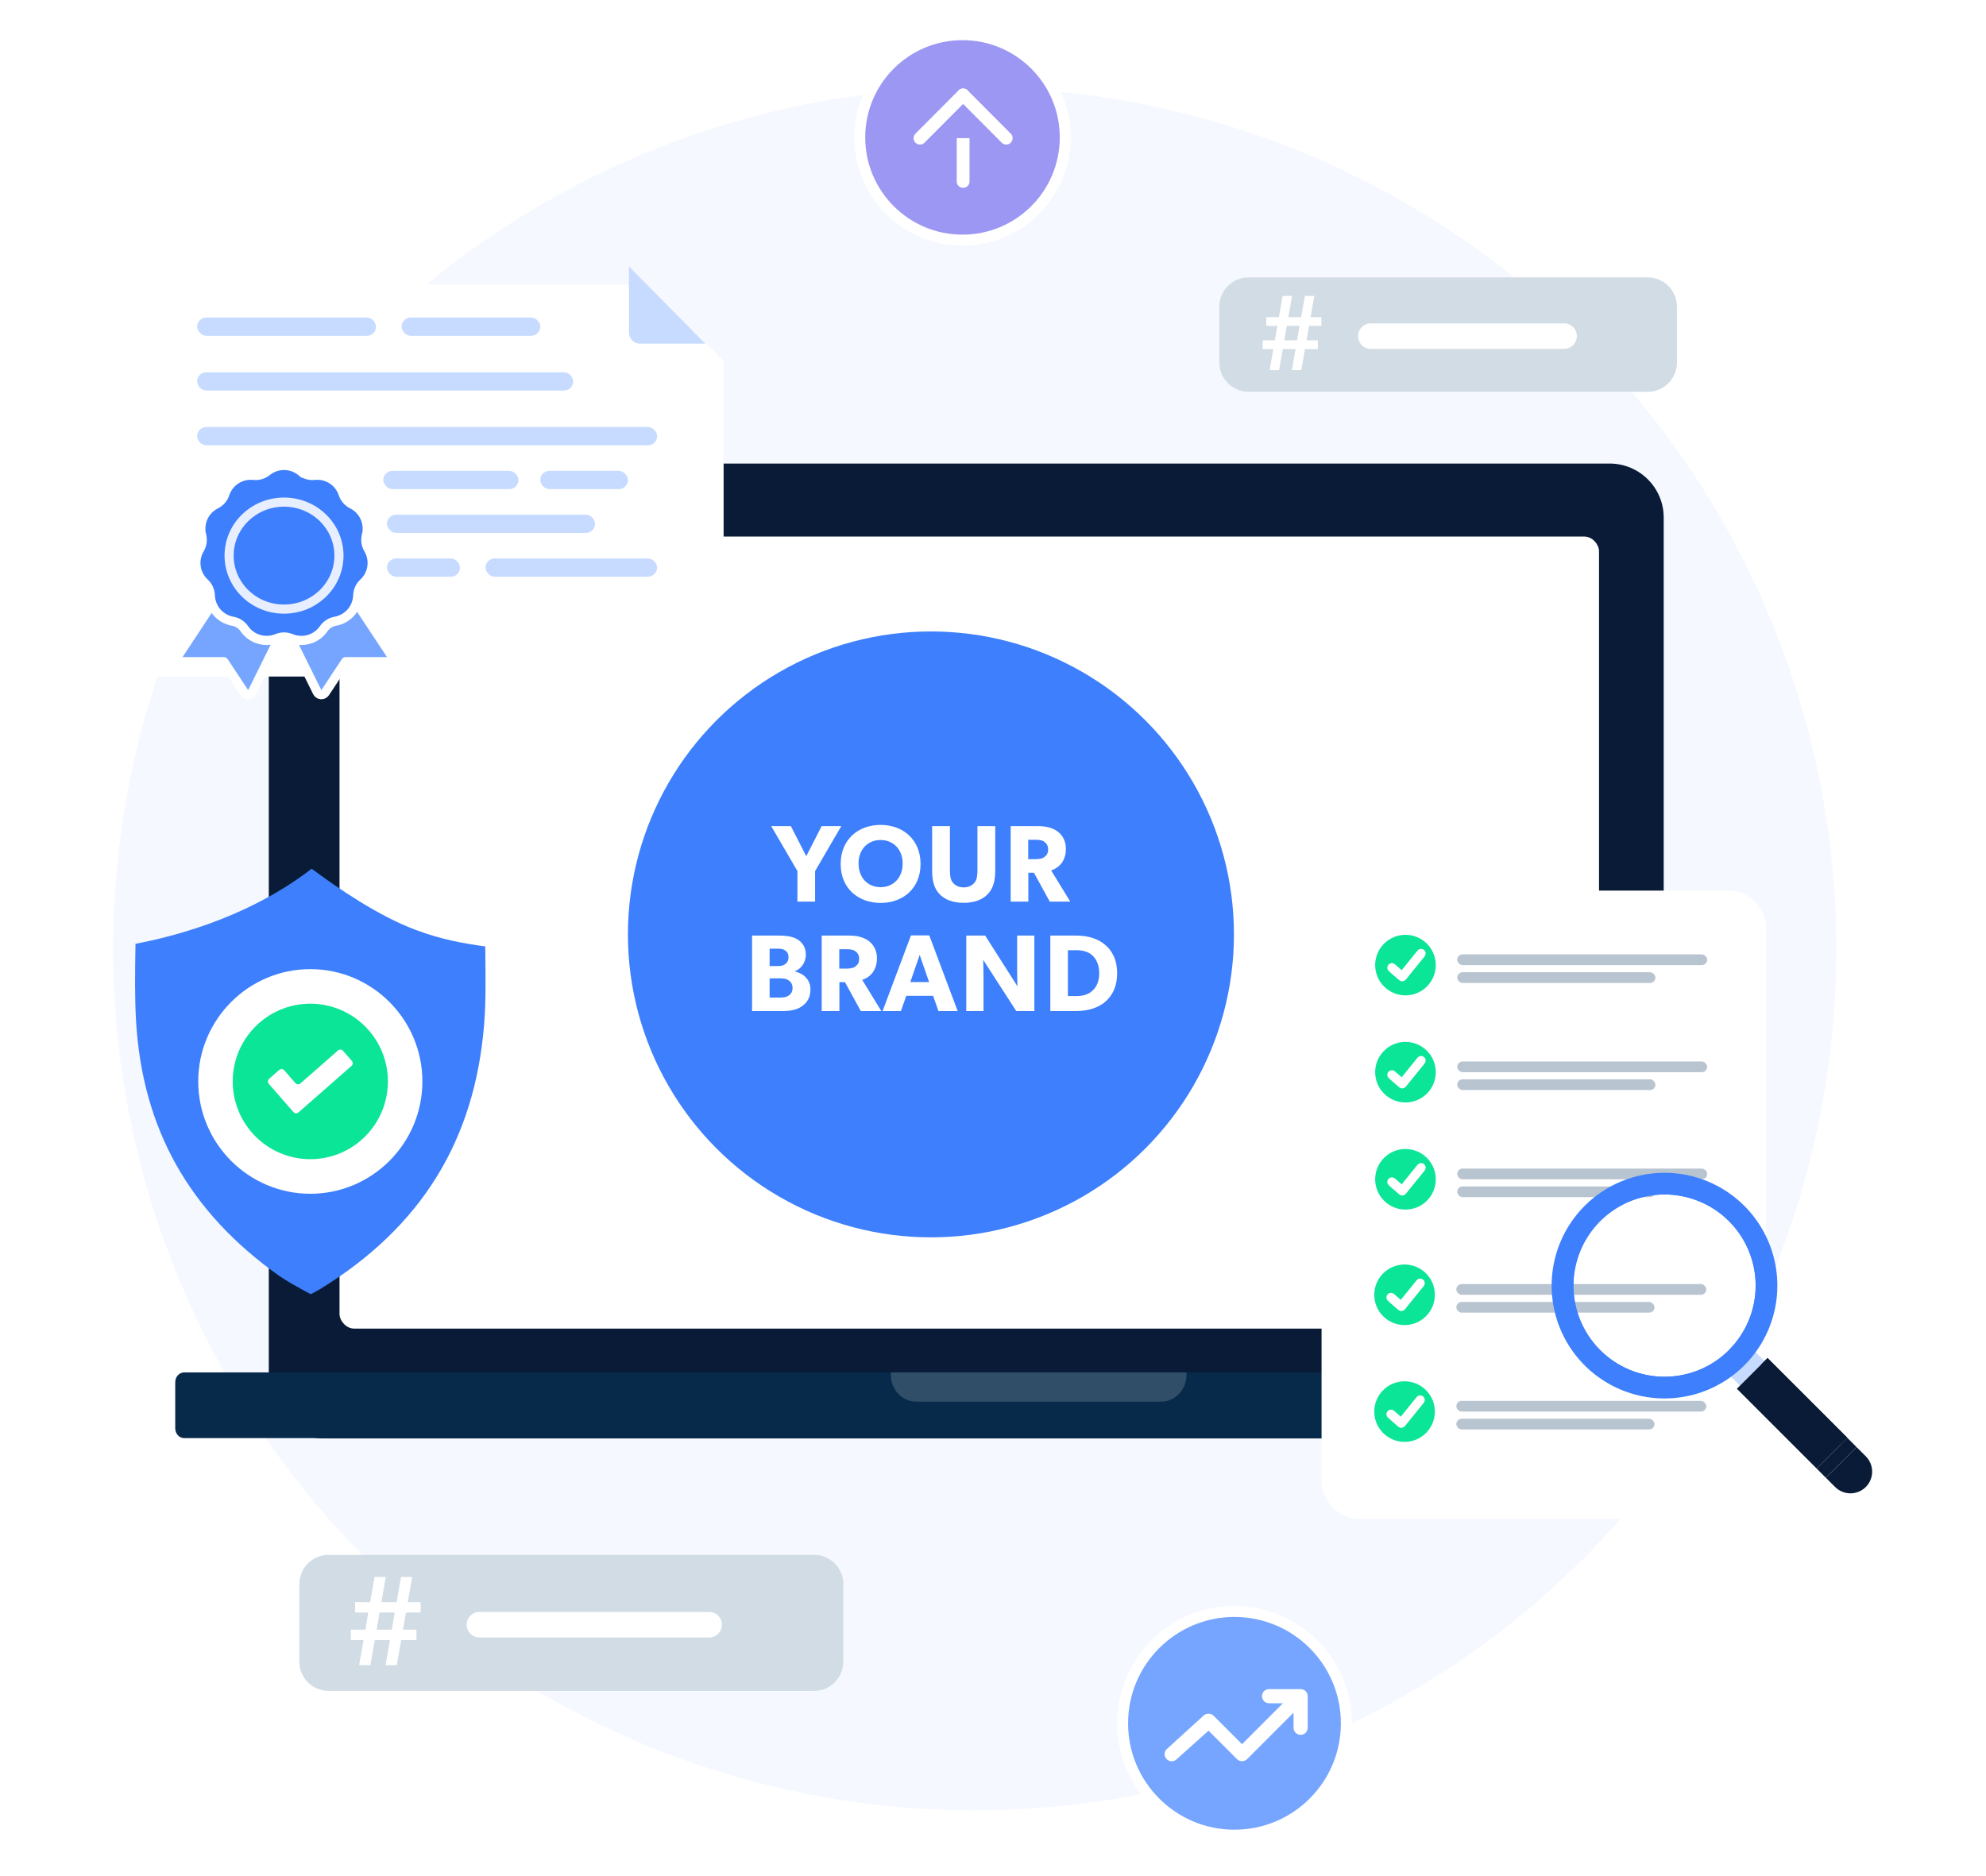 <svg xmlns="http://www.w3.org/2000/svg" width="544" height="514" viewBox="0 0 544 514" fill="none"><circle cx="267" cy="260" r="236" fill="#F5F8FF"></circle><path d="M334 84C334 79.582 337.582 76 342 76H451.34C455.758 76 459.34 79.582 459.34 84V99.335C459.34 103.753 455.758 107.335 451.34 107.335H342C337.582 107.335 334 103.753 334 99.335V84Z" fill="#D2DCE4"></path><path d="M375.496 92.09H428.427" stroke="white" stroke-width="7" stroke-linecap="round"></path><path d="M361.946 89.278V86.891H358.987L360.002 81.08H357.438L356.395 86.891H352.901L353.915 81.08H351.322L350.308 86.891H346.842V89.278H349.885L349.209 93.236H345.855V95.622H348.786L347.772 101.405H350.364L351.379 95.622H354.873L353.859 101.405H356.451L357.466 95.622H360.988V93.236H357.888L358.565 89.278H361.946ZM355.972 89.278L355.296 93.236H351.802L352.478 89.278H355.972Z" fill="white"></path><path d="M82 434C82 429.582 85.582 426 90 426H223C227.418 426 231 429.582 231 434V455.25C231 459.668 227.418 463.25 223 463.25H90C85.582 463.25 82 459.668 82 455.25V434Z" fill="#D2DCE4"></path><path d="M131.33 445.127H194.252" stroke="white" stroke-width="7" stroke-linecap="round"></path><path d="M115.222 441.784V438.947H111.705L112.911 432.039H109.862L108.623 438.947H104.469L105.675 432.039H102.593L101.387 438.947H97.266V441.784H100.884L100.08 446.49H96.094V449.326H99.578L98.372 456.201H101.454L102.66 449.326H106.814L105.608 456.201H108.69L109.896 449.326H114.083V446.49H110.398L111.202 441.784H115.222ZM108.12 441.784L107.316 446.49H103.162L103.966 441.784H108.12Z" fill="white"></path><path d="M440.9 127H88.442C80.258 127 73.623 133.627 73.623 141.801V379.291C73.623 387.466 80.258 394.092 88.442 394.092H440.9C449.084 394.092 455.719 387.466 455.719 379.291V141.801C455.719 133.627 449.084 127 440.9 127Z" fill="#091B36"></path><path d="M481 378.684C481 377.202 479.905 376 478.554 376H264.5H50.446C49.095 376 48 377.202 48 378.684V391.316C48 392.798 49.095 394 50.446 394H478.554C479.905 394 481 392.798 481 391.316V378.684Z" fill="#072A4B"></path><path d="M244 376H325V376.658C325 378.605 324.275 380.473 322.985 381.85C321.695 383.226 319.946 384 318.121 384H250.895C249.071 384 247.321 383.226 246.031 381.85C244.741 380.473 244.016 378.605 244.016 376.658V376H244Z" fill="white" fill-opacity="0.17"></path><rect x="93" y="147" width="345" height="217" rx="4" fill="white"></rect><circle cx="255" cy="256" r="83" fill="#3D7FFC"></circle><path d="M230.445 226.33H225.062L220.846 234.575L216.63 226.33H211.248L218.424 238.653V247.018H223.268V238.653L230.445 226.33Z" fill="white"></path><path d="M252.157 236.704C252.157 230.018 247.343 226 241.213 226C235.084 226 230.27 230.018 230.27 236.704C230.27 243.39 235.084 247.377 241.213 247.377C247.343 247.377 252.157 243.39 252.157 236.704ZM247.254 236.584C247.254 240.541 244.652 243.06 241.213 243.06C237.775 243.06 235.173 240.541 235.173 236.584C235.173 232.626 237.775 230.138 241.213 230.138C244.652 230.138 247.254 232.656 247.254 236.584Z" fill="white"></path><path d="M272.612 238.383V226.33H267.738V238.383C267.738 239.852 267.619 240.991 266.931 241.831C266.273 242.61 265.316 243.12 263.971 243.12C262.625 243.12 261.669 242.61 261.011 241.831C260.323 240.991 260.203 239.852 260.203 238.383V226.33H255.329V238.383C255.329 241.291 255.838 243.3 257.273 244.889C258.738 246.448 260.951 247.347 263.971 247.347C266.961 247.347 269.204 246.448 270.639 244.889C272.104 243.3 272.612 241.291 272.612 238.383Z" fill="white"></path><path d="M293.165 247.018L287.932 238.473C289.457 237.993 291.968 236.464 291.968 232.536C291.968 230.467 291.071 228.818 289.696 227.799C288.35 226.81 286.556 226.33 284.254 226.33H276.838V247.018H281.682V239.102H283.207L287.543 247.018H293.165ZM287.095 232.716C287.095 233.795 286.676 234.365 286.048 234.815C285.45 235.265 284.673 235.384 283.566 235.384H281.653V230.078H283.566C284.673 230.078 285.45 230.168 286.048 230.617C286.676 231.067 287.095 231.667 287.095 232.716Z" fill="white"></path><path d="M221.997 271.063C221.997 268.515 220.293 266.776 217.721 266.146V266.086C219.276 265.547 220.741 263.808 220.741 261.529C220.741 259.25 219.485 257.901 218.11 257.182C216.735 256.462 214.911 256.312 213.027 256.312H206V277H214.432C216.555 277 218.409 276.61 219.725 275.651C221.04 274.691 221.997 273.342 221.997 271.063ZM215.987 262.249C215.987 263.268 215.568 263.808 214.97 264.228C214.402 264.617 213.774 264.677 212.698 264.677H210.814V259.91H212.817C213.864 259.91 214.402 259.97 214.97 260.33C215.568 260.69 215.987 261.259 215.987 262.249ZM217.093 270.674C217.093 271.573 216.764 272.263 216.047 272.743C215.329 273.252 214.522 273.312 213.475 273.312H210.814V268.035H213.475C214.522 268.035 215.329 268.095 216.047 268.605C216.764 269.115 217.093 269.744 217.093 270.674Z" fill="white"></path><path d="M241.408 277L236.175 268.455C237.7 267.975 240.212 266.446 240.212 262.519C240.212 260.45 239.315 258.801 237.939 257.781C236.594 256.792 234.8 256.312 232.497 256.312H225.082V277H229.926V269.085H231.451L235.787 277H241.408ZM235.338 262.698C235.338 263.778 234.919 264.347 234.291 264.797C233.693 265.247 232.916 265.367 231.81 265.367H229.896V260.06H231.81C232.916 260.06 233.693 260.15 234.291 260.6C234.919 261.049 235.338 261.649 235.338 262.698Z" fill="white"></path><path d="M262.324 277L254.549 256.282H249.526L241.752 277H246.775L248.24 272.832H255.596L257.061 277H262.324ZM254.49 269.055H249.347L251.918 261.619L254.49 269.055Z" fill="white"></path><path d="M283.335 277V256.312H278.61V265.697C278.61 267.885 278.7 270.224 278.7 270.224L269.849 256.312H264.676V277H269.401V267.646C269.401 265.457 269.311 262.968 269.311 262.968L278.371 277H283.335Z" fill="white"></path><path d="M306 266.656C306 262.638 304.385 260.24 302.651 258.801C300.947 257.332 298.285 256.312 294.697 256.312H287.7V277H294.697C298.285 277 300.947 275.981 302.651 274.541C304.385 273.072 306 270.674 306 266.656ZM301.096 266.656C301.096 269.205 300.139 270.584 299.272 271.393C298.405 272.233 296.97 272.892 294.966 272.892H292.515V260.33H294.966C296.97 260.33 298.405 260.989 299.272 261.799C300.139 262.638 301.096 264.108 301.096 266.656Z" fill="white"></path><circle cx="86.381" cy="297.096" r="35.62" fill="white"></circle><path d="M132.913 259.299C127.055 258.485 120.932 257.424 114.029 254.823C103.894 251.103 92.574 243.38 85.374 238C76.958 244.536 61.381 253.895 37.11 258.58C37.104 258.927 37.104 259.269 37.097 259.616C36.99 266.65 36.889 273.294 37.274 279.823C39.025 309.276 51.862 332.097 76.524 349.59C78.269 350.822 81.821 352.817 85.11 354.573C86.231 353.998 87.213 353.468 87.78 353.12C115.377 336.158 130.035 312.465 132.605 280.695C133.095 274.589 133.021 268.393 132.945 261.827C132.932 260.994 132.919 260.154 132.913 259.301V259.299ZM85.002 327.058C68.071 327.058 54.3 313.255 54.3 296.287C54.3 279.318 68.071 265.514 85.002 265.514C101.934 265.514 115.698 279.318 115.698 296.285C115.698 313.252 101.928 327.057 85.002 327.057V327.058Z" fill="#3D7FFC"></path><path d="M85.003 274.985C73.269 274.985 63.75 284.52 63.75 296.284C63.75 308.048 73.268 317.584 85.003 317.584C96.739 317.584 106.25 308.048 106.25 296.284C106.25 284.52 96.738 274.985 85.003 274.985ZM96.286 292.035L81.76 304.772C81.351 305.126 80.733 305.089 80.381 304.678L78.289 302.284L77.325 301.179L73.628 296.936C73.275 296.532 73.313 295.913 73.722 295.559L76.475 293.141C76.883 292.781 77.502 292.825 77.855 293.229L80.91 296.733C81.268 297.137 81.885 297.182 82.289 296.828L92.588 287.797C92.991 287.443 93.608 287.481 93.961 287.892L96.373 290.658C96.732 291.063 96.688 291.681 96.286 292.035Z" fill="#0BE597"></path><g filter="url(#filter0_d_35413_107525)"><path d="M34 73V180.353H193.21V93.925L172.126 73H34Z" fill="white"></path></g><path d="M193.21 94.151L172.285 73V91.097C172.285 92.782 173.65 94.151 175.33 94.151H193.21Z" fill="#C6DBFF"></path><path d="M76.22 171.988C76.569 172.098 76.852 172.354 76.995 172.69C77.139 173.026 77.128 173.408 76.966 173.736L69.094 189.635C68.896 190.036 68.498 190.3 68.052 190.328C67.605 190.356 67.178 190.142 66.931 189.769L61.321 181.272H49.999C49.539 181.272 49.117 181.019 48.899 180.614C48.681 180.209 48.703 179.717 48.956 179.333L59.469 163.407C59.668 163.105 59.989 162.904 60.348 162.856C60.708 162.809 61.07 162.92 61.341 163.16L68.603 169.597L76.22 171.988Z" fill="#76A5FF" stroke="white" stroke-width="2.5" stroke-linejoin="round"></path><path d="M79.517 172.106C78.954 172.439 78.744 173.15 79.034 173.736L86.906 189.635C87.104 190.036 87.502 190.3 87.948 190.328C88.395 190.356 88.822 190.142 89.069 189.769L94.679 181.272H106.001C106.46 181.272 106.883 181.019 107.101 180.614C107.319 180.209 107.297 179.717 107.044 179.333L96.531 163.407C96.164 162.851 95.425 162.68 94.851 163.02L79.517 172.106Z" fill="#76A5FF" stroke="white" stroke-width="2.5" stroke-linejoin="round"></path><path d="M82.476 129.177L81.689 130.149L82.476 129.177C79.75 126.97 75.852 126.97 73.126 129.177C72.104 130.005 70.793 130.39 69.486 130.246C65.999 129.863 62.72 131.971 61.62 135.301C61.208 136.55 60.313 137.583 59.136 138.168C55.995 139.731 54.376 143.277 55.251 146.673C55.58 147.947 55.385 149.299 54.711 150.429C52.914 153.441 53.469 157.299 56.042 159.683C57.007 160.577 57.574 161.82 57.618 163.134C57.735 166.64 60.288 169.586 63.741 170.201C65.036 170.431 66.185 171.169 66.933 172.252C68.926 175.138 72.666 176.236 75.904 174.886C77.118 174.38 78.484 174.38 79.698 174.886C82.935 176.236 86.675 175.138 88.669 172.252C89.416 171.169 90.565 170.431 91.86 170.201C95.314 169.586 97.867 166.64 97.983 163.134C98.027 161.82 98.594 160.577 99.559 159.683C102.132 157.299 102.687 153.441 100.89 150.429C100.216 149.299 100.022 147.947 100.35 146.673C101.226 143.277 99.606 139.731 96.466 138.168C95.288 137.583 94.394 136.55 93.981 135.301C92.882 131.971 89.602 129.863 86.116 130.246C84.808 130.39 83.498 130.005 82.476 129.177Z" fill="#3D7FFC" stroke="white" stroke-width="2.5"></path><path d="M92.848 152.22C92.848 160.287 86.14 166.878 77.802 166.878C69.464 166.878 62.756 160.287 62.756 152.22C62.756 144.153 69.464 137.562 77.802 137.562C86.14 137.562 92.848 144.153 92.848 152.22Z" fill="#3D7FFC" stroke="#E7EEFF" stroke-width="2.5"></path><rect x="54" y="117" width="126" height="5" rx="2.5" fill="#C6DBFF"></rect><rect x="54" y="102" width="103" height="5" rx="2.5" fill="#C6DBFF"></rect><rect x="54" y="87" width="49" height="5" rx="2.5" fill="#C6DBFF"></rect><rect x="110" y="87" width="38" height="5" rx="2.5" fill="#C6DBFF"></rect><rect x="105" y="129" width="37" height="5" rx="2.5" fill="#C6DBFF"></rect><rect x="148" y="129" width="24" height="5" rx="2.5" fill="#C6DBFF"></rect><rect x="106" y="141" width="57" height="5" rx="2.5" fill="#C6DBFF"></rect><rect x="106" y="153" width="20" height="5" rx="2.5" fill="#C6DBFF"></rect><rect x="133" y="153" width="47" height="5" rx="2.5" fill="#C6DBFF"></rect><circle cx="263.643" cy="37.643" r="28.143" fill="#9D97F4" stroke="white" stroke-width="3"></circle><path d="M263.816 49.709V25.998" stroke="white" stroke-width="3.5" stroke-linecap="round" stroke-linejoin="round"></path><path d="M251.998 37.854L263.812 25.998L275.627 37.854" fill="#9D97F4"></path><path d="M251.998 37.854L263.812 25.998L275.627 37.854" stroke="white" stroke-width="3.5" stroke-linecap="round" stroke-linejoin="round"></path><circle cx="338.143" cy="472.143" r="30.643" fill="#76A5FF" stroke="white" stroke-width="3"></circle><g filter="url(#filter1_dd_35413_107525)"><rect x="362" y="238" width="121.766" height="172.135" rx="10" fill="white"></rect></g><rect x="399.164" y="261.475" width="68.463" height="2.934" rx="1.467" fill="#B8C4D0"></rect><rect x="399.164" y="266.364" width="54.281" height="2.934" rx="1.467" fill="#B8C4D0"></rect><path d="M390.851 270.277C394.092 267.036 394.092 261.782 390.851 258.541C387.61 255.3 382.355 255.3 379.114 258.541C375.873 261.782 375.873 267.036 379.114 270.277C382.355 273.518 387.61 273.518 390.851 270.277Z" fill="#0BE597"></path><path d="M384.097 267.854C384.033 267.854 383.975 267.835 383.93 267.79C383.822 267.701 381.331 265.562 381.075 265.306C380.972 265.204 380.972 265.044 381.075 264.941C381.177 264.839 381.337 264.839 381.44 264.941C381.619 265.12 383.137 266.433 384.071 267.227L389.065 261.055C389.155 260.946 389.315 260.927 389.424 261.016C389.533 261.106 389.552 261.266 389.462 261.375L384.302 267.752C384.257 267.803 384.193 267.842 384.129 267.848C384.116 267.854 384.11 267.854 384.097 267.854Z" fill="white" stroke="white" stroke-width="2"></path><rect x="399.164" y="290.814" width="68.463" height="2.934" rx="1.467" fill="#B8C4D0"></rect><rect x="399.164" y="295.704" width="54.281" height="2.934" rx="1.467" fill="#B8C4D0"></rect><path d="M390.851 299.616C394.092 296.375 394.092 291.12 390.851 287.879C387.61 284.638 382.355 284.638 379.114 287.879C375.873 291.12 375.873 296.375 379.114 299.616C382.355 302.857 387.61 302.857 390.851 299.616Z" fill="#0BE597"></path><path d="M384.097 297.195C384.033 297.195 383.975 297.176 383.93 297.131C383.822 297.042 381.331 294.903 381.075 294.647C380.972 294.545 380.972 294.385 381.075 294.282C381.177 294.18 381.337 294.18 381.44 294.282C381.619 294.461 383.137 295.774 384.071 296.568L389.065 290.396C389.155 290.287 389.315 290.268 389.424 290.357C389.533 290.447 389.552 290.607 389.462 290.716L384.302 297.093C384.257 297.144 384.193 297.182 384.129 297.189C384.116 297.195 384.11 297.195 384.097 297.195Z" fill="white" stroke="white" stroke-width="2"></path><rect x="399.164" y="320.156" width="68.463" height="2.934" rx="1.467" fill="#B8C4D0"></rect><rect x="399.164" y="325.047" width="54.281" height="2.934" rx="1.467" fill="#B8C4D0"></rect><path d="M390.851 328.96C394.092 325.719 394.092 320.465 390.851 317.224C387.61 313.983 382.355 313.983 379.114 317.224C375.873 320.465 375.873 325.719 379.114 328.96C382.355 332.201 387.61 332.201 390.851 328.96Z" fill="#0BE597"></path><path d="M384.097 326.537C384.033 326.537 383.975 326.518 383.93 326.473C383.822 326.384 381.331 324.245 381.075 323.989C380.972 323.887 380.972 323.727 381.075 323.624C381.177 323.522 381.337 323.522 381.44 323.624C381.619 323.804 383.137 325.116 384.071 325.91L389.065 319.738C389.155 319.629 389.315 319.61 389.424 319.699C389.533 319.789 389.552 319.949 389.462 320.058L384.302 326.435C384.257 326.486 384.193 326.525 384.129 326.531C384.116 326.537 384.11 326.537 384.097 326.537Z" fill="white" stroke="white" stroke-width="2"></path><rect x="398.918" y="351.801" width="68.463" height="2.934" rx="1.467" fill="#B8C4D0"></rect><rect x="398.918" y="356.691" width="54.281" height="2.934" rx="1.467" fill="#B8C4D0"></rect><path d="M390.605 360.605C393.846 357.364 393.846 352.109 390.605 348.868C387.364 345.627 382.109 345.627 378.868 348.868C375.627 352.109 375.627 357.364 378.868 360.605C382.109 363.846 387.364 363.846 390.605 360.605Z" fill="#0BE597"></path><path d="M383.851 358.182C383.787 358.182 383.729 358.163 383.684 358.118C383.576 358.028 381.085 355.89 380.829 355.634C380.726 355.531 380.726 355.371 380.829 355.269C380.931 355.166 381.091 355.166 381.194 355.269C381.373 355.448 382.89 356.761 383.825 357.555L388.819 351.382C388.909 351.274 389.069 351.254 389.178 351.344C389.287 351.434 389.306 351.594 389.216 351.703L384.056 358.08C384.011 358.131 383.947 358.169 383.883 358.176C383.87 358.182 383.864 358.182 383.851 358.182Z" fill="white" stroke="white" stroke-width="2"></path><rect x="398.918" y="383.801" width="68.463" height="2.934" rx="1.467" fill="#B8C4D0"></rect><rect x="398.918" y="388.691" width="54.281" height="2.934" rx="1.467" fill="#B8C4D0"></rect><path d="M390.605 392.605C393.846 389.364 393.846 384.109 390.605 380.868C387.364 377.627 382.109 377.627 378.868 380.868C375.627 384.109 375.627 389.364 378.868 392.605C382.109 395.846 387.364 395.846 390.605 392.605Z" fill="#0BE597"></path><path d="M383.851 390.182C383.787 390.182 383.729 390.163 383.684 390.118C383.576 390.028 381.085 387.89 380.829 387.634C380.726 387.531 380.726 387.371 380.829 387.269C380.931 387.166 381.091 387.166 381.194 387.269C381.373 387.448 382.89 388.761 383.825 389.555L388.819 383.382C388.909 383.274 389.069 383.254 389.178 383.344C389.287 383.434 389.306 383.594 389.216 383.703L384.056 390.08C384.011 390.131 383.947 390.169 383.883 390.176C383.87 390.182 383.864 390.182 383.851 390.182Z" fill="white" stroke="white" stroke-width="2"></path><path d="M480.796 370.357L474.07 377.083L476.593 379.606L483.319 372.88L480.796 370.357Z" fill="#C6DBFF"></path><path d="M484.163 372.071L475.756 380.478L497.616 402.338L506.023 393.93L484.163 372.071Z" fill="#091B36"></path><path d="M484.163 372.062L482.482 373.744L504.35 395.596L506.031 393.914L484.163 372.062Z" fill="#091B36"></path><path d="M500.148 404.871L502.669 407.392C503.784 408.506 505.296 409.132 506.872 409.132C508.449 409.132 509.961 408.506 511.075 407.392C512.19 406.277 512.816 404.765 512.816 403.188C512.816 401.612 512.19 400.1 511.075 398.985L508.555 396.465L500.148 404.871Z" fill="#091B36"></path><path d="M506.025 393.938L497.617 402.346L500.139 404.868L508.547 396.461L506.025 393.938Z" fill="#091B36"></path><path d="M437.497 333.726C433.838 337.384 431.347 342.045 430.337 347.12C429.327 352.194 429.845 357.454 431.825 362.234C433.804 367.014 437.157 371.1 441.459 373.974C445.761 376.849 450.818 378.383 455.992 378.383C461.166 378.383 466.224 376.849 470.525 373.974C474.827 371.1 478.18 367.014 480.16 362.234C482.139 357.454 482.657 352.194 481.648 347.12C480.638 342.045 478.146 337.384 474.487 333.726C469.582 328.822 462.929 326.066 455.992 326.066C449.055 326.066 442.403 328.822 437.497 333.726ZM473.643 369.872C470.152 373.366 465.703 375.745 460.859 376.71C456.015 377.674 450.994 377.181 446.43 375.291C441.867 373.402 437.966 370.202 435.222 366.095C432.478 361.989 431.013 357.16 431.013 352.221C431.013 347.282 432.478 342.454 435.222 338.348C437.966 334.241 441.867 331.041 446.43 329.151C450.994 327.262 456.015 326.768 460.859 327.733C465.703 328.698 470.152 331.077 473.643 334.571C478.315 339.261 480.933 345.614 480.922 352.234C480.911 358.854 478.271 365.198 473.584 369.872H473.643Z" fill="#3D7FFC"></path><path d="M434.074 330.363C429.75 334.686 426.806 340.194 425.614 346.191C424.421 352.188 425.033 358.404 427.373 364.053C429.713 369.701 433.675 374.529 438.759 377.926C443.843 381.323 449.82 383.136 455.934 383.136C462.048 383.136 468.025 381.323 473.109 377.926C478.193 374.529 482.155 369.701 484.495 364.053C486.835 358.404 487.447 352.188 486.254 346.191C485.061 340.194 482.117 334.686 477.794 330.363C474.923 327.492 471.515 325.215 467.764 323.661C464.014 322.107 459.994 321.308 455.934 321.308C451.874 321.308 447.854 322.107 444.103 323.661C440.353 325.215 436.945 327.492 434.074 330.363ZM473.585 369.873C470.093 373.367 465.644 375.746 460.8 376.711C455.956 377.676 450.935 377.182 446.372 375.292C441.808 373.403 437.908 370.203 435.164 366.096C432.419 361.99 430.955 357.162 430.955 352.223C430.955 347.283 432.419 342.455 435.164 338.349C437.908 334.242 441.808 331.042 446.372 329.153C450.935 327.263 455.956 326.77 460.8 327.734C465.644 328.699 470.093 331.078 473.585 334.572C478.264 339.254 480.893 345.603 480.893 352.223C480.893 358.842 478.264 365.191 473.585 369.873Z" fill="#3D7FFC"></path><path d="M358.204 464.71V473.36C358.204 474.433 357.338 475.3 356.265 475.3C355.191 475.3 354.325 474.433 354.325 473.36V469.229L341.59 481.964C340.86 482.695 339.573 482.695 338.843 481.964L331.034 474.155L322.325 481.964C321.943 482.346 321.445 482.533 320.954 482.533C320.456 482.533 319.959 482.346 319.584 481.964C318.821 481.208 318.821 479.98 319.584 479.223L329.665 470.037C330.389 469.313 331.682 469.313 332.405 470.037L340.214 477.853L351.417 466.65H347.616C346.549 466.65 345.676 465.784 345.676 464.71C345.676 463.637 346.549 462.771 347.616 462.771H356.265C357.339 462.771 358.204 463.637 358.204 464.71Z" fill="white"></path><defs><filter id="filter0_d_35413_107525" x="29" y="68" width="179.211" height="127.353" filterUnits="userSpaceOnUse" color-interpolation-filters="sRGB"><feFlood flood-opacity="0" result="BackgroundImageFix"></feFlood><feColorMatrix in="SourceAlpha" type="matrix" values="0 0 0 0 0 0 0 0 0 0 0 0 0 0 0 0 0 0 127 0" result="hardAlpha"></feColorMatrix><feOffset dx="5" dy="5"></feOffset><feGaussianBlur stdDeviation="5"></feGaussianBlur><feColorMatrix type="matrix" values="0 0 0 0 0.094 0 0 0 0 0.188 0 0 0 0 0.247 0 0 0 0.05 0"></feColorMatrix><feBlend mode="normal" in2="BackgroundImageFix" result="effect1_dropShadow_35413_107525"></feBlend><feBlend mode="normal" in="SourceGraphic" in2="effect1_dropShadow_35413_107525" result="shape"></feBlend></filter><filter id="filter1_dd_35413_107525" x="350" y="228" width="145.766" height="196.135" filterUnits="userSpaceOnUse" color-interpolation-filters="sRGB"><feFlood flood-opacity="0" result="BackgroundImageFix"></feFlood><feColorMatrix in="SourceAlpha" type="matrix" values="0 0 0 0 0 0 0 0 0 0 0 0 0 0 0 0 0 0 127 0" result="hardAlpha"></feColorMatrix><feOffset dy="4"></feOffset><feGaussianBlur stdDeviation="5"></feGaussianBlur><feColorMatrix type="matrix" values="0 0 0 0 0.608 0 0 0 0 0.675 0 0 0 0 0.737 0 0 0 0.35 0"></feColorMatrix><feBlend mode="normal" in2="BackgroundImageFix" result="effect1_dropShadow_35413_107525"></feBlend><feColorMatrix in="SourceAlpha" type="matrix" values="0 0 0 0 0 0 0 0 0 0 0 0 0 0 0 0 0 0 127 0" result="hardAlpha"></feColorMatrix><feOffset dy="2"></feOffset><feGaussianBlur stdDeviation="6"></feGaussianBlur><feColorMatrix type="matrix" values="0 0 0 0 0.896 0 0 0 0 0.93 0 0 0 0 0.996 0 0 0 0.5 0"></feColorMatrix><feBlend mode="normal" in2="effect1_dropShadow_35413_107525" result="effect2_dropShadow_35413_107525"></feBlend><feBlend mode="normal" in="SourceGraphic" in2="effect2_dropShadow_35413_107525" result="shape"></feBlend></filter></defs></svg>